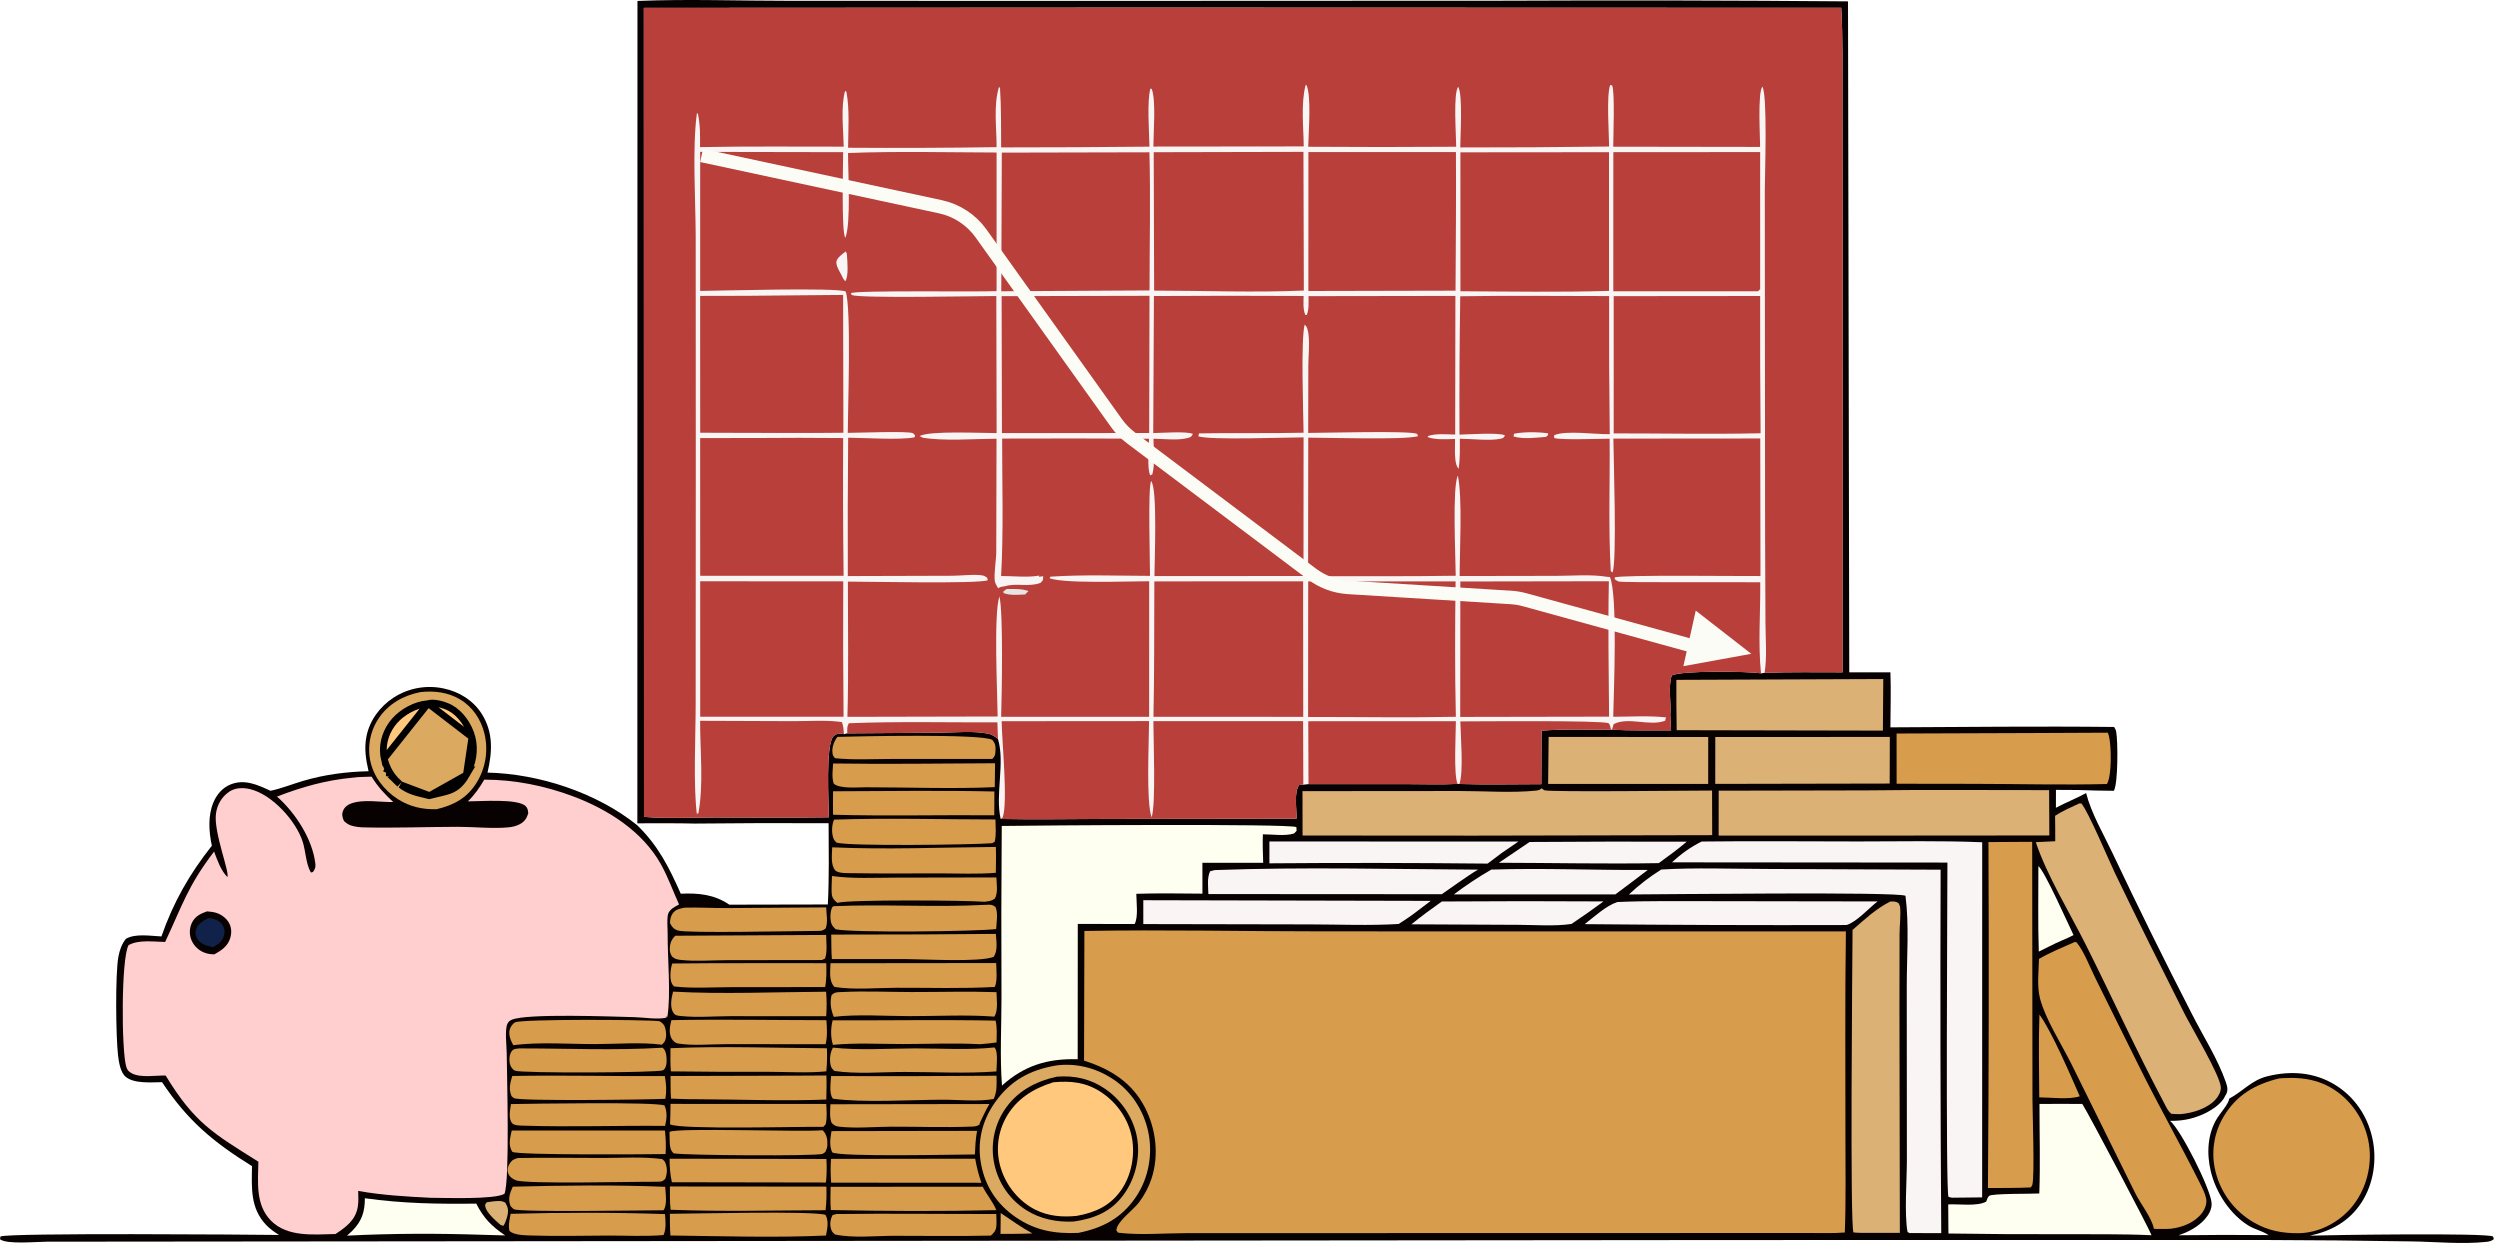 <?xml version="1.0" encoding="utf-8"?>
<svg xmlns="http://www.w3.org/2000/svg" fill="none" height="185" viewBox="0 0 371 185" width="371">
<path d="M94.599 0.141C102.132 -0.167 109.775 0.127 117.321 0.12L165.445 0.129L223.338 0.104C240.307 0.026 257.276 0.06 274.245 0.204L274.43 99.778L280.539 99.776C280.641 102.483 280.543 105.227 280.537 107.937C291.601 107.892 302.676 107.753 313.738 107.883C313.884 108.129 313.983 108.296 314.04 108.58C314.312 109.935 314.329 116.309 313.695 117.355C311.931 117.344 310.167 117.304 308.404 117.236L305.104 117.218L305.098 119.873C306.561 119.089 308.138 118.488 309.582 117.689C310.329 120.673 312.171 123.793 313.492 126.592C317.272 134.571 321.179 142.489 325.213 150.343C326.876 153.654 329.086 157.062 330.301 160.553C330.527 161.202 330.693 161.786 330.345 162.421C330.305 162.492 330.255 162.558 330.212 162.626C329.687 163.905 327.872 164.978 326.637 165.484C325.093 166.117 323.699 166.353 322.036 166.334C323.633 167.654 327.984 176.271 328.197 178.487C328.283 179.42 327.785 180.268 327.184 180.947C326.175 182.082 324.722 182.846 323.298 183.312C327.75 183.251 332.203 183.244 336.658 183.29L336.479 183.177C335.609 182.638 334.543 182.417 333.667 181.874C330.905 180.161 328.844 176.965 328.087 173.847C327.443 171.189 327.576 168.241 329.057 165.89C329.515 165.163 330.713 163.83 330.829 163.027C332.841 161.961 334.122 160.307 336.462 159.722C339.917 158.86 343.436 159.096 346.516 160.983C349.374 162.734 351.293 165.545 352.036 168.8C352.78 172.054 352.262 175.662 350.427 178.478C348.621 181.246 345.952 182.706 342.785 183.37C345.882 183.271 368.829 182.931 369.967 183.493L370.087 183.887C369.705 184.205 369.37 184.249 368.895 184.299C365.367 184.673 361.414 184.275 357.849 184.224C350.464 184.104 343.08 184.033 335.695 184.013L256.935 184.022L6.981 184.267C5.522 184.261 0.984 184.711 0 183.899L0.072 183.492C1.425 182.936 37.058 183.21 41.417 183.268C40.731 182.845 40.051 182.366 39.493 181.778C37.118 179.274 37.35 176.267 37.397 173.055C31.612 169.457 27.844 166.306 24.051 160.598C22.451 160.6 19.926 160.862 18.642 159.789C17.859 159.135 17.635 157.593 17.519 156.623C17.196 153.916 17.089 144.576 17.571 141.976C17.751 141.01 18.057 140.101 18.678 139.327C20.066 138.493 22.377 138.896 23.956 138.968C25.707 133.919 28.13 129.682 31.44 125.506C30.994 123.415 30.83 121.103 31.667 119.086C32.16 117.899 33.016 116.893 34.226 116.407C36.31 115.57 38.258 116.48 40.137 117.354C41.776 117.012 43.398 116.347 45.01 115.875C48.23 114.931 51.352 114.536 54.693 114.447C54.295 112.729 54.033 111.082 54.373 109.327C54.841 106.916 56.364 104.865 58.4 103.529C58.536 103.441 58.674 103.356 58.815 103.275C58.955 103.193 59.097 103.115 59.242 103.041C59.386 102.967 59.532 102.896 59.68 102.829C59.828 102.762 59.977 102.698 60.128 102.638C60.279 102.579 60.431 102.523 60.585 102.47C60.739 102.418 60.894 102.37 61.05 102.325C61.206 102.281 61.363 102.24 61.521 102.203C61.679 102.166 61.838 102.133 61.997 102.104C62.157 102.075 62.318 102.05 62.478 102.029C62.639 102.008 62.801 101.991 62.963 101.978C63.124 101.965 63.286 101.956 63.449 101.951C63.611 101.945 63.773 101.944 63.935 101.947C64.098 101.95 64.26 101.957 64.422 101.968C64.584 101.979 64.745 101.993 64.906 102.012C65.068 102.031 65.228 102.054 65.388 102.081C65.548 102.107 65.708 102.138 65.866 102.173C68.169 102.656 70.254 103.957 71.51 105.97C73.238 108.739 73.056 111.603 72.346 114.652C80.036 114.836 88.545 117.635 94.55 122.453C97.686 125.508 99.273 128.683 101.026 132.626C103.65 132.504 106.014 132.733 108.233 134.253L122.852 134.223C123.058 130.212 122.979 126.184 122.966 122.168C116.36 122.127 109.754 122.144 103.148 122.219C100.298 122.142 97.434 122.19 94.583 122.179L94.599 0.141Z" fill="#080101"/>
<path d="M148.504 180.018C150.076 181.062 151.533 182.136 153.204 183.038C151.633 183.119 150.051 183.097 148.479 183.111L148.504 180.018Z" fill="#DCA961"/>
<path d="M73.193 178.28C73.884 178.243 74.343 178.128 74.976 178.46C75.166 178.803 75.321 179.081 75.378 179.476C75.472 180.125 75.072 181.377 74.708 181.917L74.3 181.792C73.586 181.175 72.169 179.975 72.016 179.034C71.958 178.681 72.044 178.688 72.236 178.417L73.193 178.28Z" fill="#DBB175"/>
<path d="M302.496 128.529C303.439 129.28 306.936 137.17 307.713 138.77C307.132 139.081 306.508 139.33 305.907 139.601C304.775 140.086 303.666 140.681 302.557 141.218C302.415 137.001 302.507 132.75 302.496 128.529Z" fill="#FFFFF1"/>
<path d="M302.653 150.567C304.471 153.034 307.302 159.647 308.637 162.687C307.023 163.218 304.346 162.855 302.627 162.847C302.604 158.758 302.507 154.654 302.653 150.567Z" fill="#D79D4C"/>
<path d="M75.78 180.129C83.342 179.93 91.127 179.912 98.685 180.17C98.762 181.196 98.898 182.325 98.468 183.284C95.777 183.508 92.956 183.351 90.249 183.357C86.472 183.365 82.653 183.483 78.88 183.348C77.993 183.316 76.231 183.326 75.599 182.647C75.412 181.783 75.621 180.983 75.78 180.129Z" fill="#D79D4C"/>
<path d="M75.825 163.846C78.651 163.799 97.585 163.488 98.621 164.064C99.05 165.093 98.942 166.019 98.701 167.084C91.697 167.01 84.644 167.272 77.65 167.049C77.188 167.034 76.305 167.04 76.002 166.683C75.4 165.975 75.716 164.69 75.825 163.846Z" fill="#D79D4C"/>
<path d="M226.988 124.951C234.763 124.894 242.538 124.878 250.312 124.904C248.979 126.04 247.576 127.061 246.159 128.088C238.264 128.227 230.333 128.048 222.434 128.034L226.988 124.951Z" fill="#F8F5F4"/>
<path d="M123.4 167.856L144.996 167.821C144.78 168.988 144.723 170.139 144.671 171.322C142.011 171.322 124.647 171.729 123.5 171.005C123.033 170.007 123.222 168.907 123.4 167.856Z" fill="#D79D4C"/>
<path d="M123.232 163.872L146.827 163.837C146.315 164.703 145.894 165.601 145.468 166.511L145.328 166.909C144.902 167.191 144.514 167.173 144.019 167.192C140.134 167.339 136.195 167.188 132.303 167.201C129.813 167.21 127.033 167.48 124.57 167.203C123.991 167.137 123.833 167.032 123.412 166.64C123.075 165.766 123.202 164.795 123.232 163.872Z" fill="#D79D4C"/>
<path d="M99.41 180.129C102.506 180.123 120.9 179.662 122.502 180.293C123.024 181.188 122.771 182.384 122.574 183.351C115.269 183.695 106.896 183.441 99.495 183.348C99.4 182.283 99.422 181.198 99.41 180.129Z" fill="#D79D4C"/>
<path d="M123.326 171.981L144.716 171.951C144.936 173.188 145.229 174.334 145.635 175.523L123.344 175.508C123.253 174.311 123.233 173.178 123.326 171.981Z" fill="#D79D4C"/>
<path d="M99.505 163.818L122.616 163.829C122.655 164.834 122.779 165.879 122.523 166.86L122.18 167.225C118.86 167.162 100.953 167.672 99.438 166.848C99.477 165.838 99.499 164.828 99.505 163.818Z" fill="#D79D4C"/>
<path d="M124.107 180.162C132.015 180.06 139.937 180.175 147.847 180.157C147.866 180.744 147.906 181.357 147.86 181.943C147.809 182.603 147.523 182.928 147.049 183.361C142.262 183.475 137.452 183.386 132.662 183.393C129.945 183.396 126.54 183.765 123.889 183.191C123.603 182.905 123.453 182.795 123.335 182.41C123.11 181.674 123.208 180.981 123.562 180.311L124.107 180.162Z" fill="#D79D4C"/>
<path d="M124.271 109.353C127.376 109.269 145.738 108.866 147.266 109.801C147.635 110.256 147.759 110.57 147.736 111.165C147.71 111.832 147.743 112.171 147.25 112.621L132.385 112.628C129.586 112.631 126.692 112.799 123.909 112.518C123.7 112.242 123.604 112.178 123.55 111.821C123.419 110.952 123.755 110.036 124.271 109.353Z" fill="#D79D4C"/>
<path d="M76.02 159.677C83.558 159.529 91.118 159.746 98.659 159.686C98.873 160.866 98.938 161.882 98.745 163.066C96.024 163.188 77.381 163.431 76.314 162.975C76.161 162.91 76.05 162.773 75.918 162.671C75.459 161.596 75.702 160.753 76.02 159.677Z" fill="#D79D4C"/>
<path d="M75.938 167.771L98.677 167.776C98.811 168.967 98.852 170.066 98.772 171.262C96.655 171.296 76.837 171.459 76.034 170.93C75.365 169.926 75.719 168.871 75.938 167.771Z" fill="#D79D4C"/>
<path d="M101.601 134.695C103.632 134.637 105.688 134.764 107.723 134.76L122.608 134.656C122.628 135.691 122.905 136.8 122.522 137.785C121.955 138.238 121.686 138.138 120.975 138.153C118.031 138.158 101.896 138.519 100.611 138.089C99.954 137.87 99.725 137.57 99.428 136.978C99.452 136.44 99.509 136.05 99.805 135.586C100.219 134.939 100.899 134.841 101.601 134.695Z" fill="#D79D4C"/>
<path d="M98.323 155.479C98.436 155.583 98.549 155.692 98.628 155.824C98.934 156.335 99.006 157.503 98.854 158.082C98.785 158.349 98.637 158.71 98.381 158.833C97.616 159.203 77.428 159.286 76.442 158.894C76.043 158.736 75.761 158.26 75.663 157.855C75.53 157.305 75.592 156.515 75.913 156.037C76.21 155.596 76.557 155.659 77.04 155.584C84.084 155.577 91.3 155.911 98.323 155.479Z" fill="#D79D4C"/>
<path d="M76.166 155.102C75.795 154.423 75.438 153.591 75.637 152.801C75.735 152.412 76.08 151.896 76.448 151.715C77.46 151.217 95.648 151.295 97.882 151.547C98.342 151.844 98.583 152.042 98.728 152.595C98.877 153.164 98.931 153.965 98.659 154.506C98.566 154.692 98.362 154.884 98.223 155.029C95.079 154.632 91.529 154.938 88.341 154.943C84.379 154.948 80.081 154.603 76.166 155.102Z" fill="#D79D4C"/>
<path d="M99.759 142.986C107.375 142.89 115.001 142.959 122.618 142.934C122.643 144.137 122.685 145.295 122.447 146.48L108.313 146.496C105.609 146.506 102.76 146.7 100.075 146.396C99.912 146.264 99.892 146.265 99.764 146.059C99.312 145.329 99.499 143.751 99.759 142.986Z" fill="#D79D4C"/>
<path d="M118.675 159.627L122.635 159.603C122.693 160.789 122.644 161.984 122.622 163.172C116.325 163.423 109.912 163.148 103.603 163.126C102.261 163.144 100.918 163.08 99.577 163.035C99.499 161.925 99.523 160.794 99.51 159.68L118.675 159.627Z" fill="#D79D4C"/>
<path d="M99.353 167.974C100.472 167.321 118.68 168.019 122.085 167.731C122.699 168.357 122.82 169.083 122.778 169.962C122.76 170.336 122.634 170.613 122.482 170.948C122.335 171.045 122.208 171.182 122.041 171.24C121.068 171.579 101.882 171.479 99.976 171.154C99.493 170.723 99.423 170.194 99.39 169.573C99.367 169.04 99.355 168.507 99.353 167.974Z" fill="#D79D4C"/>
<path d="M76.848 171.853C81.045 171.765 85.259 171.843 89.457 171.842C92.346 171.841 95.403 171.629 98.266 172.006C98.484 172.168 98.629 172.304 98.734 172.562C99.068 173.384 99.016 174.141 98.713 174.956C98.242 175.394 98.152 175.334 97.533 175.372C94.366 175.335 78.116 175.757 76.571 175.156C76.054 174.955 75.592 174.632 75.402 174.089C75.247 173.647 75.364 173.094 75.615 172.704C75.983 172.133 76.237 172.038 76.848 171.853Z" fill="#D79D4C"/>
<path d="M99.499 155.553C107.18 155.217 115.017 155.522 122.713 155.563C122.762 156.726 122.742 157.827 122.627 158.985C119.871 159.263 116.921 159.063 114.148 159.059C109.285 159.078 104.422 159.055 99.559 158.989C99.463 157.851 99.498 156.695 99.499 155.553Z" fill="#D79D4C"/>
<path d="M76.089 176.104C83.571 175.912 91.231 175.821 98.708 176.121C98.773 177.047 99.053 178.859 98.455 179.6C95.915 179.601 77.208 179.924 76.272 179.454C76.118 179.376 75.9 179.108 75.765 178.982C75.342 177.911 75.654 177.11 76.089 176.104Z" fill="#D79D4C"/>
<path d="M99.369 171.952L122.639 171.993C122.709 173.185 122.699 174.296 122.568 175.484L99.707 175.444C99.446 174.257 99.369 173.166 99.369 171.952Z" fill="#D79D4C"/>
<path d="M99.416 176.074L122.633 176.094C122.676 177.287 122.656 178.41 122.512 179.595C114.874 179.611 107.151 179.823 99.52 179.527C99.385 178.388 99.423 177.22 99.416 176.074Z" fill="#D79D4C"/>
<path d="M99.885 147.16C107.378 147.566 115.078 147.208 122.594 147.171C122.691 148.406 122.7 149.57 122.606 150.805L108.36 150.798C106.005 150.806 103.421 151.027 101.099 150.782C100.58 150.727 100.232 150.743 99.917 150.271C99.37 149.451 99.646 148.038 99.885 147.16Z" fill="#D79D4C"/>
<path d="M99.636 151.389C107.293 151.246 114.98 151.39 122.64 151.397C122.723 152.6 122.808 153.774 122.523 154.956L107.728 154.953C105.424 154.954 102.801 155.224 100.546 154.843C100.234 154.79 99.865 154.455 99.698 154.18C99.208 153.366 99.406 152.249 99.636 151.389Z" fill="#D79D4C"/>
<path d="M123.265 176.123L145.837 176.106C146.432 177.314 147.349 178.33 147.854 179.585C139.711 179.768 131.442 179.734 123.3 179.568C123.2 178.423 123.247 177.271 123.265 176.123Z" fill="#D79D4C"/>
<path d="M213.968 133.78C221.967 133.723 229.966 133.719 237.966 133.769C236.408 134.922 234.823 136.037 233.212 137.114C230.694 137.485 227.871 137.252 225.326 137.245L209.451 137.17C210.917 135.976 212.427 134.872 213.968 133.78Z" fill="#F8F5F4"/>
<path d="M123.641 113.301C131.644 113.423 139.664 113.296 147.667 113.265L147.624 116.811C141.305 117.091 134.832 116.833 128.494 116.83C127.305 116.83 124.534 117.095 123.713 116.272C123.421 115.305 123.575 114.296 123.641 113.301Z" fill="#D79D4C"/>
<path d="M100.211 138.865L122.601 138.744C122.613 139.839 122.801 141.222 122.436 142.253L121.968 142.468L107.871 142.487C105.635 142.493 103.207 142.701 100.995 142.449C100.436 142.386 100.122 142.309 99.708 141.923C99.501 141.541 99.395 141.28 99.398 140.837C99.404 140.028 99.629 139.42 100.211 138.865Z" fill="#D79D4C"/>
<path d="M123.629 117.426C131.6 117.411 139.598 117.275 147.567 117.458L147.551 120.987C139.58 120.92 131.592 121.125 123.625 120.907C123.59 119.75 123.623 118.584 123.629 117.426Z" fill="#D79D4C"/>
<path d="M123.567 151.419C131.617 151.447 139.697 151.304 147.743 151.461C148.001 152.501 147.901 153.633 147.886 154.698C147.075 154.798 146.265 154.909 145.45 154.962C141.672 154.757 137.784 154.933 133.993 154.936C130.58 154.939 127.008 154.727 123.615 155.058C123.239 153.985 123.274 152.51 123.567 151.419Z" fill="#D79D4C"/>
<path d="M147.559 155.442C147.593 155.477 147.632 155.506 147.661 155.545C148.128 156.17 147.887 158.186 147.867 159C143.402 159.336 138.747 159.078 134.261 159.077C130.905 159.076 127.119 159.426 123.816 158.926C123.548 158.651 123.393 158.541 123.292 158.17C123.058 157.312 123.177 156.238 123.605 155.468C127.563 155.897 131.807 155.589 135.801 155.582C139.645 155.576 143.75 155.852 147.559 155.442Z" fill="#D79D4C"/>
<path d="M123.334 159.692C131.517 159.717 139.7 159.699 147.883 159.637C147.906 160.863 147.988 161.952 147.46 163.091C145.125 163.516 142.196 163.186 139.784 163.196C135.107 163.216 128.035 163.664 123.616 163.047C122.992 162.351 123.296 160.594 123.334 159.692Z" fill="#D79D4C"/>
<path d="M123.468 130.002C126.571 130.434 129.84 130.242 132.972 130.24L147.861 130.212C147.895 131.22 148.142 132.492 147.612 133.378C147.113 133.722 146.676 133.754 146.082 133.823C143.404 133.607 126.1 133.467 124.248 133.983C123.689 133.478 123.441 133.211 123.415 132.406C123.389 131.613 123.445 130.797 123.468 130.002Z" fill="#D79D4C"/>
<path d="M123.784 121.633C131.73 121.363 139.771 121.606 147.727 121.607C147.747 122.687 147.86 123.879 147.613 124.931L147.22 125.133C144.551 125.352 125.802 125.621 124.118 125.033C123.915 124.816 123.755 124.634 123.658 124.348C123.393 123.56 123.423 122.383 123.784 121.633Z" fill="#D79D4C"/>
<path d="M123.73 150.898C123.308 149.856 123.125 148.795 123.401 147.692C123.85 147.194 124.289 147.249 124.939 147.218C128.373 147.048 131.875 147.216 135.318 147.22C139.492 147.225 143.706 147.097 147.875 147.237C147.905 148.297 148.16 149.946 147.554 150.868C143.419 150.554 139.088 150.8 134.933 150.793C131.29 150.787 127.336 150.483 123.73 150.898Z" fill="#D79D4C"/>
<path d="M221.302 129.046C229.034 128.798 236.794 129.153 244.528 129.101C242.932 130.325 241.327 131.536 239.712 132.733L215.754 132.725C217.545 131.379 219.364 130.171 221.302 129.046Z" fill="#F8F5F4"/>
<path d="M123.247 142.943L147.833 142.916C147.849 143.995 148.048 145.462 147.636 146.46C142.817 146.734 137.906 146.567 133.077 146.583C130.12 146.592 126.739 146.924 123.832 146.46C122.96 145.532 123.223 144.141 123.247 142.943Z" fill="#D79D4C"/>
<path d="M54.146 177.818C59.725 178.604 65.057 178.69 70.676 178.618C71.787 180.789 72.942 181.963 74.962 183.333L71.705 183.247C65.014 183.021 58.183 183.032 51.496 183.37C51.764 183.143 52.023 182.906 52.273 182.658C53.705 181.209 54.145 179.816 54.146 177.818Z" fill="#FFFFF1"/>
<path d="M136.767 138.667L147.781 138.59C147.858 139.693 148.101 141.031 147.469 141.997C145.349 142.823 137.086 142.337 134.306 142.323L123.45 142.322C123.356 141.12 123.374 139.9 123.357 138.694L136.767 138.667Z" fill="#D79D4C"/>
<path d="M146.163 134.28C146.871 134.271 147.158 134.153 147.731 134.595C148.131 135.505 147.887 136.873 147.827 137.869C145.045 138.233 126.348 138.447 124.008 137.902C123.476 137.393 123.275 137.041 123.243 136.278C123.217 135.685 123.264 135.205 123.482 134.657L123.677 134.481C131.159 134.155 138.684 134.672 146.163 134.28Z" fill="#D79D4C"/>
<path d="M123.499 125.743C131.535 126.103 139.733 125.75 147.783 125.687C147.837 126.961 147.792 128.246 147.78 129.522C145.067 129.752 142.252 129.607 139.527 129.608C135.186 129.608 130.838 129.657 126.497 129.58C125.865 129.569 124.388 129.646 123.948 129.154C123.235 128.356 123.48 126.743 123.499 125.743Z" fill="#D79D4C"/>
<path d="M188.379 124.875L225.335 124.884L222.891 126.556L220.759 128.159C209.966 128.044 199.172 128.029 188.379 128.117L188.379 124.875Z" fill="#F8F5F4"/>
<path d="M180.259 129.121C193.238 128.645 206.342 128.983 219.334 129.053C218.348 129.629 217.409 130.311 216.462 130.95L213.963 132.7L179.323 132.678C179.301 131.605 179.102 130.269 179.585 129.296L180.259 129.121Z" fill="#F8F5F4"/>
<path d="M239.997 133.861C244.492 133.66 249.027 133.744 253.526 133.732L278.629 133.771C277.363 134.748 275.489 136.852 274.021 137.274C261.07 137.312 248.119 137.269 235.168 137.143C236.596 136.03 238.304 134.447 239.997 133.861Z" fill="#F8F5F4"/>
<path d="M169.666 133.592L212.317 133.69L209.932 135.5C209.177 136.086 208.356 136.593 207.559 137.12C203.202 137.383 198.732 137.187 194.365 137.181L169.666 137.132V133.592Z" fill="#F8F5F4"/>
<path d="M229.817 109.364L253.5 109.368L253.495 116.339L229.742 116.335L229.817 109.364Z" fill="#DBB175"/>
<path d="M254.549 109.373L280.449 109.362L280.429 116.28L254.543 116.33L254.549 109.373Z" fill="#DBB175"/>
<path d="M248.773 100.892L279.478 100.768L279.422 108.423L248.819 108.359C248.777 105.87 248.762 103.381 248.773 100.892Z" fill="#DBB175"/>
<path d="M302.16 108.781L312.794 108.732C312.877 108.941 312.914 109.02 312.967 109.226C313.332 110.724 313.412 115.101 312.672 116.348C306.149 116.508 299.57 116.334 293.046 116.323L281.459 116.307L281.453 108.856L302.16 108.781Z" fill="#D79D4C"/>
<path d="M62.391 102.707C64.419 102.488 66.436 102.711 68.22 103.76C70.112 104.872 71.356 106.715 71.883 108.828C71.92 108.981 71.954 109.134 71.983 109.288C72.013 109.442 72.039 109.596 72.061 109.751C72.084 109.907 72.102 110.063 72.117 110.219C72.131 110.375 72.142 110.531 72.149 110.688C72.156 110.844 72.159 111.001 72.158 111.158C72.157 111.315 72.153 111.472 72.144 111.628C72.136 111.785 72.124 111.941 72.108 112.097C72.091 112.253 72.072 112.409 72.048 112.564C72.024 112.719 71.997 112.873 71.965 113.027C71.934 113.18 71.899 113.333 71.86 113.485C71.822 113.637 71.779 113.788 71.733 113.938C71.687 114.088 71.637 114.236 71.584 114.384C71.53 114.531 71.473 114.678 71.412 114.822C71.352 114.967 71.288 115.11 71.22 115.251C71.153 115.393 71.082 115.533 71.007 115.671C70.933 115.809 70.855 115.945 70.774 116.079C69.352 118.409 67.386 119.468 64.792 120.087C62.691 120.135 60.823 119.732 59.032 118.586C57.02 117.3 55.431 115.254 54.945 112.889C54.918 112.755 54.894 112.619 54.873 112.484C54.853 112.348 54.836 112.211 54.822 112.075C54.809 111.938 54.799 111.801 54.792 111.664C54.785 111.527 54.781 111.39 54.781 111.252C54.781 111.115 54.784 110.978 54.791 110.841C54.798 110.704 54.808 110.567 54.821 110.43C54.835 110.293 54.852 110.157 54.872 110.021C54.892 109.885 54.916 109.75 54.943 109.616C54.97 109.481 55 109.347 55.033 109.214C55.067 109.081 55.104 108.948 55.144 108.817C55.184 108.686 55.227 108.556 55.273 108.426C55.32 108.297 55.37 108.169 55.423 108.042C55.476 107.916 55.532 107.79 55.59 107.666C55.65 107.542 55.712 107.42 55.777 107.299C55.842 107.178 55.91 107.059 55.981 106.942C56.052 106.824 56.126 106.708 56.203 106.594C57.661 104.429 59.876 103.204 62.391 102.707Z" fill="#DCA961"/>
<path d="M63.496 104.433L63.436 104.437C61.687 104.569 59.755 105.623 58.575 106.954C57.381 108.303 56.732 110.125 56.918 111.903C56.931 112.013 56.947 112.123 56.965 112.233C56.983 112.343 57.004 112.453 57.028 112.562L63.496 104.433ZM63.496 104.433L63.554 104.414M63.496 104.433L63.554 104.414M63.554 104.414C63.925 104.292 64.496 104.313 65.138 104.453C65.765 104.591 66.38 104.824 66.8 105.048C68.345 105.874 69.576 107.66 70.034 109.392L70.034 109.392M63.554 104.414L70.034 109.392M70.034 109.392C70.527 111.253 70.184 113.328 69.205 115.002L70.034 109.392ZM63.749 118.068L63.749 118.068C64.182 117.955 64.595 117.861 64.974 117.774C65.181 117.727 65.378 117.682 65.561 117.638C66.095 117.509 66.549 117.381 66.962 117.199C67.759 116.849 68.458 116.28 69.205 115.003L63.749 118.068ZM63.749 118.068L63.746 118.069M63.749 118.068L63.746 118.069M63.746 118.069L63.697 118.082C63.511 118.037 63.33 117.994 63.154 117.952C61.734 117.617 60.612 117.351 59.472 116.459L59.472 116.459L63.746 118.069ZM58.728 115.783L58.729 115.783C58.806 115.864 58.885 115.944 58.965 116.021L58.62 116.382L58.965 116.02C59.046 116.098 59.129 116.173 59.213 116.246L58.728 115.783ZM58.728 115.783C58.651 115.701 58.577 115.619 58.504 115.534C58.431 115.449 58.361 115.363 58.293 115.274L58.292 115.274M58.728 115.783L58.292 115.274M58.292 115.274C58.224 115.186 58.157 115.096 58.094 115.004L58.094 115.004M58.292 115.274L58.094 115.004M58.094 115.004C58.029 114.913 57.968 114.819 57.908 114.725L57.908 114.725M58.094 115.004L57.908 114.725M57.908 114.725C57.849 114.63 57.792 114.534 57.737 114.437L57.301 114.681M57.908 114.725L57.301 114.681M57.301 114.681L57.737 114.437C57.683 114.339 57.631 114.241 57.581 114.14L57.581 114.14M57.301 114.681L57.581 114.14M57.581 114.14C57.531 114.04 57.484 113.939 57.439 113.836C57.394 113.734 57.352 113.631 57.313 113.526L57.312 113.526M57.581 114.14L57.312 113.526M57.312 113.526C57.273 113.421 57.236 113.316 57.202 113.209C57.167 113.103 57.136 112.996 57.107 112.889L57.107 112.888M57.312 113.526L57.107 112.888M57.107 112.888C57.078 112.78 57.051 112.671 57.028 112.562L57.107 112.888Z" fill="#FFC87C" stroke="black"/>
<path d="M302.658 163.826C304.776 163.795 306.897 163.826 309.011 163.826C309.904 165.174 319.208 182.857 319.288 183.308C314.916 183.106 310.508 183.176 306.13 183.155C300.469 183.175 294.808 183.14 289.147 183.052L289.115 178.734C290.674 178.648 293.41 179.066 294.753 178.321C294.867 178.015 294.945 177.73 295.167 177.484C295.53 177.082 301.596 177.194 302.633 177.111C302.794 172.701 302.659 168.241 302.658 163.826Z" fill="#FFFFF1"/>
<path d="M276.917 117.294C285.971 117.174 295.035 117.267 304.09 117.255L304.121 123.982L282.016 124L255.047 124.002L255.053 117.34L276.917 117.294Z" fill="#DBB175"/>
<path d="M295.087 124.964L301.577 124.927L301.617 163.161C301.623 165.178 301.958 174.399 301.601 175.82C301.563 175.968 301.442 176.082 301.362 176.212C299.248 176.312 297.126 176.291 295.01 176.303C295.142 159.19 295.168 142.077 295.087 124.964Z" fill="#D79D4C"/>
<path d="M280.516 133.791C281.002 133.776 281.319 133.742 281.745 134.022C281.854 134.231 281.959 134.419 281.981 134.659C282.091 135.893 281.899 137.33 281.895 138.592L281.878 149.268L281.939 182.958L276.052 182.953C275.721 182.954 275.389 182.917 275.058 182.893C274.519 182.103 274.89 142.774 274.919 138.004C276.682 136.46 278.405 134.847 280.516 133.791Z" fill="#DBB175"/>
<path d="M307.919 139.78L308.172 139.85C309.323 141.281 310.157 143.564 310.993 145.242L317.469 158.305C320.363 164.134 323.563 169.789 326.478 175.601C326.816 176.277 327.205 177.044 327.377 177.784C327.556 178.551 327.248 179.373 326.793 179.986C325.714 181.439 323.899 182.123 322.169 182.341C321.336 182.407 320.476 182.365 319.64 182.366C319.338 180.717 317.645 178.643 316.881 177.085L307.352 157.805C305.918 154.946 303.545 151.239 302.75 148.222C302.266 146.386 302.538 144.192 302.586 142.303C304.285 141.318 306.127 140.575 307.919 139.78Z" fill="#D79D4C"/>
<path d="M252.525 124.883C260.271 124.79 268.028 124.872 275.774 124.872C281.891 124.871 288.047 124.735 294.157 124.993L294.151 177.691L289.744 177.74C289.541 177.738 289.345 177.659 289.151 177.604C288.717 176.629 289 132.668 288.996 128.006L248.125 127.971C249.49 126.699 250.854 125.72 252.525 124.883Z" fill="#F8F5F4"/>
<path d="M228.806 116.972L228.822 117.015C228.946 117.102 229.053 117.223 229.194 117.277C229.955 117.569 251.306 117.313 254.071 117.317L254.088 123.938L218.85 124.009L193.301 123.992L193.291 117.405L216.674 117.386C220.337 117.383 224.317 117.698 227.95 117.325C228.356 117.283 228.497 117.218 228.806 116.972Z" fill="#DBB175"/>
<path d="M308.546 119.234L308.871 119.23C309.917 120.432 312.961 127.7 313.85 129.55C317.203 136.51 320.661 143.446 324.137 150.345C325.202 152.463 329.451 159.539 329.571 161.347C329.61 161.95 329.262 162.607 328.887 163.054C327.669 164.496 325.385 165.194 323.569 165.337C323.121 165.354 322.683 165.318 322.238 165.29C321.69 164.887 321.405 164.157 321.093 163.571C317.047 155.945 313.462 148.045 309.598 140.324C307.201 135.535 303.761 129.938 302.113 124.978L304.997 124.837C305.014 123.581 304.981 122.32 304.974 121.064C306.093 120.332 307.338 119.8 308.546 119.234Z" fill="#DBB175"/>
<path d="M246.531 129.036C251.662 128.738 256.91 128.942 262.055 128.953L287.989 129.062C287.925 147.041 287.956 165.018 288.082 182.995L283.359 182.99L283.079 182.819C282.586 180.218 282.982 175.061 282.981 172.21L282.963 146.397C282.959 142.033 283.338 137.252 282.773 132.937C281.616 132.3 246.125 132.734 241.73 132.739C242.467 132.044 243.236 131.387 244.038 130.768C244.84 130.15 245.671 129.572 246.531 129.036Z" fill="#F8F5F4"/>
<path d="M338.219 160.038C338.376 160.023 338.534 160.011 338.693 160.002C342.165 159.784 345.123 160.397 347.785 162.783C347.929 162.914 348.069 163.048 348.206 163.186C348.346 163.323 348.481 163.464 348.611 163.609C348.742 163.753 348.869 163.901 348.993 164.051C349.115 164.202 349.234 164.355 349.352 164.512C349.467 164.668 349.578 164.828 349.687 164.99C349.795 165.152 349.899 165.316 349.999 165.483C350.098 165.65 350.195 165.82 350.288 165.991C350.378 166.163 350.466 166.337 350.55 166.513C350.632 166.689 350.71 166.867 350.786 167.048C350.861 167.227 350.93 167.409 350.995 167.593C351.061 167.776 351.122 167.961 351.177 168.147C351.235 168.334 351.287 168.522 351.333 168.711C351.382 168.9 351.425 169.09 351.463 169.28C351.5 169.471 351.533 169.663 351.562 169.856C351.591 170.049 351.614 170.242 351.632 170.436C351.652 170.63 351.666 170.824 351.675 171.018C351.811 174.107 350.722 177.307 348.601 179.573C346.696 181.606 343.984 182.941 341.193 183.006C338.753 183.038 336.599 182.652 334.461 181.409C334.286 181.309 334.115 181.205 333.947 181.096C333.778 180.988 333.612 180.875 333.449 180.758C333.287 180.641 333.128 180.52 332.971 180.395C332.814 180.27 332.66 180.142 332.509 180.009C332.359 179.876 332.212 179.74 332.068 179.6C331.924 179.46 331.783 179.316 331.646 179.169C331.509 179.022 331.376 178.872 331.248 178.718C331.12 178.565 330.995 178.408 330.873 178.248C330.751 178.088 330.634 177.925 330.521 177.759C330.408 177.593 330.3 177.425 330.196 177.254C330.092 177.082 329.991 176.908 329.894 176.732C329.798 176.556 329.708 176.377 329.621 176.196C329.533 176.015 329.45 175.832 329.372 175.647C329.295 175.462 329.222 175.276 329.153 175.087C329.085 174.898 329.022 174.708 328.964 174.516C328.904 174.324 328.85 174.131 328.802 173.937C328.757 173.763 328.716 173.588 328.679 173.411C328.643 173.235 328.612 173.059 328.586 172.881C328.557 172.703 328.534 172.525 328.516 172.346C328.498 172.168 328.484 171.989 328.473 171.809C328.464 171.629 328.46 171.45 328.46 171.27C328.457 171.09 328.461 170.911 328.47 170.731C328.478 170.552 328.492 170.373 328.509 170.194C328.527 170.015 328.549 169.837 328.576 169.659C328.6 169.481 328.63 169.304 328.665 169.128C328.701 168.951 328.741 168.776 328.785 168.602C328.829 168.428 328.878 168.254 328.931 168.083C328.982 167.911 329.038 167.74 329.1 167.571C329.162 167.402 329.228 167.235 329.296 167.069C329.365 166.903 329.438 166.739 329.515 166.577C329.593 166.415 329.675 166.255 329.761 166.097C329.847 165.939 329.937 165.783 330.03 165.63C331.938 162.456 334.707 160.896 338.219 160.038Z" fill="#D79D4C"/>
<path d="M156.72 158.118C159.619 157.723 162.515 158.451 164.974 160.012C167.813 161.813 169.732 164.751 170.413 168.031C171.088 171.291 170.456 174.829 168.592 177.597C166.46 180.764 163.657 182.231 160.004 182.964C156.557 183.11 153.648 182.627 150.747 180.639C147.964 178.733 146.21 176.079 145.593 172.759C144.985 169.491 145.722 166.375 147.616 163.656C149.904 160.373 152.831 158.78 156.72 158.118Z" fill="#DCA961"/>
<path d="M156.807 159.783C159.45 159.564 161.859 160.1 164.059 161.624C166.48 163.303 168.263 166.007 168.754 168.921C169.244 171.819 168.462 174.959 166.722 177.322C164.856 179.857 162.379 180.829 159.355 181.276C156.865 181.397 154.393 180.921 152.27 179.57C152.122 179.475 151.976 179.376 151.833 179.274C151.689 179.172 151.549 179.067 151.411 178.958C151.272 178.849 151.137 178.737 151.004 178.621C150.872 178.505 150.742 178.387 150.615 178.265C150.488 178.143 150.364 178.017 150.244 177.889C150.123 177.761 150.006 177.63 149.892 177.496C149.777 177.362 149.667 177.226 149.559 177.086C149.452 176.947 149.348 176.805 149.248 176.66C149.147 176.516 149.05 176.369 148.957 176.22C148.864 176.07 148.775 175.919 148.689 175.765C148.603 175.611 148.521 175.456 148.443 175.298C148.365 175.14 148.291 174.981 148.221 174.819C148.151 174.658 148.084 174.495 148.022 174.33C147.96 174.165 147.902 173.999 147.848 173.832C147.794 173.664 147.744 173.495 147.699 173.326C147.653 173.155 147.612 172.984 147.574 172.812C147.537 172.643 147.503 172.473 147.474 172.301C147.445 172.13 147.42 171.958 147.399 171.786C147.379 171.614 147.363 171.441 147.35 171.268C147.338 171.094 147.33 170.921 147.326 170.747C147.323 170.574 147.324 170.4 147.328 170.227C147.333 170.053 147.342 169.88 147.356 169.707C147.369 169.534 147.387 169.361 147.409 169.189C147.431 169.017 147.457 168.845 147.487 168.674C147.518 168.503 147.552 168.333 147.591 168.164C147.63 167.995 147.673 167.826 147.72 167.659C147.767 167.492 147.818 167.326 147.873 167.162C147.928 166.997 147.988 166.834 148.051 166.672C148.114 166.51 148.181 166.35 148.253 166.192C148.324 166.034 148.398 165.877 148.477 165.723C148.556 165.568 148.639 165.415 148.725 165.264C148.812 165.114 148.901 164.966 148.995 164.819C150.824 161.992 153.594 160.498 156.807 159.783Z" fill="#080101"/>
<path d="M156.315 160.606C158.936 160.38 161.148 160.592 163.4 162.073C165.716 163.598 167.434 166.028 167.963 168.761C168.47 171.374 167.925 174.365 166.409 176.567C164.779 178.936 162.559 179.931 159.811 180.433C157.686 180.655 155.589 180.491 153.656 179.525C151.242 178.318 149.357 176.012 148.551 173.446C148.502 173.294 148.458 173.142 148.417 172.988C148.376 172.835 148.338 172.68 148.305 172.525C148.271 172.369 148.242 172.213 148.216 172.056C148.191 171.899 148.169 171.742 148.151 171.584C148.133 171.426 148.119 171.268 148.109 171.109C148.099 170.951 148.093 170.792 148.091 170.633C148.089 170.474 148.09 170.315 148.096 170.156C148.102 169.998 148.111 169.839 148.125 169.68C148.138 169.522 148.156 169.364 148.177 169.207C148.199 169.049 148.224 168.892 148.253 168.736C148.282 168.58 148.315 168.424 148.352 168.27C148.389 168.115 148.43 167.961 148.474 167.809C148.519 167.656 148.567 167.505 148.619 167.355C148.671 167.205 148.727 167.056 148.786 166.908C148.845 166.761 148.908 166.615 148.975 166.471C149.041 166.326 149.111 166.184 149.185 166.043C150.712 163.151 153.274 161.559 156.315 160.606Z" fill="#FFC87C"/>
<path d="M148.66 122.574C153.456 122.493 191.465 122.209 192.385 122.745L192.414 123.293L192.037 123.687C190.734 124.111 188.79 123.809 187.411 123.811C187.357 125.221 187.412 126.628 187.457 128.038L178.436 128.036L178.44 132.618C175.17 132.593 171.895 132.533 168.627 132.64C168.64 133.855 168.944 136.121 168.38 137.12L159.943 137.114L159.929 157.192C155.508 157.058 151.997 158.111 148.695 161.098C148.367 156.835 148.621 152.406 148.62 148.125C148.578 139.607 148.592 131.09 148.66 122.574Z" fill="#FFFFF1"/>
<path d="M52.367 115.404C53.259 115.275 54.24 115.298 55.144 115.254C56.044 116.727 57.093 117.853 58.359 119.021C56.438 119.064 53.863 118.562 52.064 119.253C51.535 119.456 51.126 119.78 50.913 120.316C50.682 120.895 50.806 121.284 51.041 121.832C51.375 122.147 51.693 122.379 52.138 122.517C52.727 122.701 53.366 122.769 53.982 122.783C58.605 122.897 63.301 122.706 67.933 122.701C70.356 122.699 73.077 123.003 75.465 122.778C76.027 122.725 76.621 122.584 77.122 122.318C77.841 121.938 78.167 121.443 78.396 120.684C78.33 120.253 78.348 119.988 78.028 119.652C76.894 118.458 71.207 118.936 69.433 118.923C70.423 117.975 71.175 116.876 71.864 115.7C76.339 115.692 80.868 116.608 85.058 118.181C90.188 120.107 95.324 123.339 98.072 128.241C99.122 130.115 99.879 132.258 100.771 134.22C100.459 134.389 100.137 134.559 99.846 134.763C99.522 134.99 99.189 135.347 99.115 135.748C98.954 136.629 99.083 137.672 99.077 138.575C99.054 142.208 99.579 147.471 99.043 150.884L98.74 150.87L98.983 150.997C97.644 151.348 95.576 150.981 94.15 150.945C90.972 150.865 78.075 150.361 75.93 151.338C75.645 151.468 75.445 151.63 75.303 151.926C74.885 152.795 75.186 155.264 75.195 156.253C75.225 159.489 75.671 175.098 74.867 177.153C73.465 178.044 65.84 177.751 63.906 177.751C60.28 177.572 56.733 177.37 53.156 176.733C53.176 177.49 53.219 178.302 53.101 179.052C52.784 181.062 51.358 182.087 49.787 183.13C46.615 183.189 42.686 183.636 40.23 181.165C37.883 178.803 38.296 175.432 38.343 172.395C31.663 168.198 28.867 166.658 24.58 159.605C23.125 159.579 20.901 159.982 19.567 159.286C19.058 159.02 18.877 158.782 18.722 158.246C18.017 155.794 17.968 142.224 19.081 140.259C20.544 139.416 22.857 139.759 24.508 139.787C27.104 134.26 27.838 131.533 31.771 126.369C32.281 127.714 32.731 129.095 33.741 130.157C34.125 129.48 31.67 123.463 32.05 120.728C32.237 119.386 32.904 118.247 34.031 117.48C34.928 116.869 36.13 116.866 37.149 117.117C40.394 117.915 43.902 121.786 44.913 124.892C45.38 126.33 45.38 128.196 46.139 129.484L46.444 129.402C46.782 128.926 46.862 128.695 46.79 128.102C46.35 124.474 43.794 120.575 41.106 118.21C44.863 116.77 48.349 115.775 52.367 115.404Z" fill="#FFCFD0"/>
<path d="M30.72 135.248C31.152 135.282 31.608 135.33 32.026 135.445C32.795 135.659 33.584 136.246 33.977 136.944C34.38 137.661 34.396 138.482 34.152 139.256C33.774 140.453 32.842 141.053 31.811 141.625C31.305 141.62 30.87 141.566 30.39 141.393C30.28 141.353 30.172 141.308 30.068 141.257C29.962 141.206 29.86 141.15 29.761 141.089C29.662 141.028 29.566 140.962 29.473 140.89C29.381 140.819 29.292 140.744 29.208 140.663C29.123 140.583 29.042 140.499 28.966 140.41C28.89 140.322 28.819 140.23 28.752 140.134C28.686 140.038 28.624 139.939 28.568 139.837C28.511 139.735 28.46 139.63 28.414 139.523C28.371 139.419 28.333 139.314 28.301 139.206C28.269 139.099 28.243 138.99 28.222 138.88C28.202 138.769 28.188 138.658 28.179 138.546C28.171 138.434 28.168 138.322 28.171 138.21C28.175 138.098 28.184 137.986 28.2 137.875C28.215 137.764 28.236 137.654 28.263 137.545C28.29 137.436 28.323 137.329 28.361 137.224C28.4 137.118 28.444 137.015 28.493 136.914C28.969 135.965 29.761 135.582 30.72 135.248Z" fill="#080101"/>
<path d="M30.956 136.235C31.239 136.275 31.242 136.267 31.488 136.327C32.184 136.494 32.712 136.727 33.082 137.371C33.353 137.842 33.385 138.328 33.236 138.846C32.978 139.737 32.395 140.095 31.634 140.552C31.49 140.529 31.348 140.501 31.206 140.468C30.395 140.28 29.632 139.985 29.218 139.209C29.192 139.16 29.168 139.109 29.147 139.057C29.126 139.006 29.107 138.953 29.091 138.899C29.076 138.846 29.062 138.791 29.052 138.736C29.041 138.681 29.034 138.626 29.029 138.571C29.023 138.515 29.021 138.459 29.021 138.403C29.022 138.347 29.026 138.292 29.032 138.236C29.038 138.18 29.046 138.125 29.058 138.07C29.069 138.016 29.083 137.962 29.1 137.908C29.394 137.002 30.17 136.636 30.956 136.235Z" fill="#10214A"/>
<path d="M160.925 138.157C172.71 137.943 184.557 138.215 196.35 138.214L273.931 138.224C273.78 148.413 273.874 158.617 273.862 168.809C273.857 173.5 273.95 178.215 273.77 182.902C272.015 183.05 270.205 182.971 268.441 182.978L197.193 182.994L176.012 182.999C172.722 183.002 169.167 183.332 165.914 182.927L165.668 182.584C165.762 181.233 168.152 179.601 169.01 178.455C169.425 177.911 169.791 177.337 170.109 176.731C170.427 176.126 170.691 175.498 170.903 174.848C172.021 171.38 171.547 167.483 169.868 164.276C167.934 160.579 164.744 158.627 160.873 157.399L160.925 138.157Z" fill="#D79D4C"/>
<path d="M95.545 1.17L169.814 1.127L273.239 1.161C273.501 5.745 273.411 10.378 273.42 14.969L273.447 36.429L273.433 99.772C269.581 99.769 265.721 99.713 261.87 99.843L261.333 99.932C259.635 99.616 249.306 99.478 248.078 100.253C247.524 102.081 248.037 104.244 247.871 106.144L247.988 108.389C245.069 108.381 242.131 108.442 239.216 108.297L239.074 108.282C235.67 108.343 232.151 108.135 228.769 108.443L228.736 116.371C224.693 116.366 220.614 116.475 216.575 116.344L216.308 116.334C213.805 116.466 211.241 116.36 208.733 116.364L194.181 116.363L193.412 116.453L192.798 116.498C191.987 117.59 192.451 120.119 192.412 121.486L164.109 121.529C158.909 121.533 153.696 121.647 148.498 121.533C147.661 117.854 149.175 113.22 148.093 109.643C147.684 109.34 147.259 109.019 146.754 108.906C144.54 108.413 141.707 108.72 139.436 108.733L125.732 108.831L125.243 108.95C125.025 108.916 124.871 108.885 124.644 108.88C124.256 108.871 123.96 108.991 123.691 109.268C122.482 110.508 122.995 119.201 123.003 121.288C117.345 121.374 111.675 121.315 106.015 121.315C102.574 121.315 98.992 121.507 95.569 121.222L95.545 1.17Z" fill="#F8F5F4"/>
<path d="M125.733 108.831C125.749 108.263 125.657 107.803 125.983 107.328C133.294 107.041 140.694 107.225 148.015 107.199L148.094 109.643C147.686 109.34 147.261 109.019 146.755 108.906C144.542 108.413 141.709 108.72 139.437 108.734L125.733 108.831Z" fill="#B83F3A"/>
<path d="M216.715 107.056C219.69 107.049 237.767 106.881 238.694 107.327C238.941 107.445 239.003 108.021 239.075 108.281C235.67 108.343 232.151 108.135 228.77 108.443L228.737 116.371C224.694 116.366 220.615 116.475 216.576 116.344C217.214 114.519 216.757 109.271 216.715 107.056Z" fill="#B83F3A"/>
<path d="M194.146 107.031L216.054 107.024C216.047 108.841 215.695 115.017 216.309 116.334C213.807 116.467 211.243 116.36 208.735 116.364L194.183 116.363L194.146 107.031Z" fill="#B83F3A"/>
<path d="M103.908 86.26L125.137 86.275C125.103 92.972 125.119 99.67 125.184 106.367L103.91 106.363L103.908 86.26Z" fill="#B83F3A"/>
<path d="M118.023 43.829L125.119 43.767L125.159 64.219C120.53 64.28 115.895 64.236 111.265 64.24L103.909 64.218L103.902 43.913C108.609 43.921 113.316 43.893 118.023 43.829Z" fill="#B83F3A"/>
<path d="M112.069 65.002C116.421 64.962 120.773 64.963 125.125 65.006C125.084 71.821 125.106 78.635 125.191 85.449H116.877L103.909 85.45L103.904 65.007L112.069 65.002Z" fill="#B83F3A"/>
<path d="M194.137 86.279L216.009 86.277C215.924 92.964 215.896 99.688 216.049 106.374C208.751 106.519 201.423 106.393 194.121 106.397L194.137 86.279Z" fill="#B83F3A"/>
<path d="M216.715 86.293L238.757 86.256C238.609 92.946 238.74 99.659 238.789 106.351L216.697 106.392L216.715 86.293Z" fill="#B83F3A"/>
<path d="M239.473 43.947L261.207 43.927C261.19 50.717 261.211 57.506 261.27 64.296C254.018 64.455 246.728 64.312 239.473 64.314V43.947Z" fill="#B83F3A"/>
<path d="M171.304 86.277L193.381 86.268L193.4 106.38L171.174 106.37C171.313 99.677 171.274 92.972 171.304 86.277Z" fill="#B83F3A"/>
<path d="M148.641 43.947L170.586 43.898L170.54 64.26L148.687 64.267L148.641 43.947Z" fill="#B83F3A"/>
<path d="M239.419 22.58L261.206 22.567L261.21 42.908L260.898 43.22L239.414 43.222L239.419 22.58Z" fill="#B83F3A"/>
<path d="M194.166 22.564L216.058 22.563C216.113 29.419 216.028 36.28 216.002 43.136L194.164 43.185L194.166 22.564Z" fill="#B83F3A"/>
<path d="M148.669 22.65L170.575 22.6C170.75 29.417 170.597 36.277 170.591 43.099L148.59 43.224L148.669 22.65Z" fill="#B83F3A"/>
<path d="M216.725 22.605L238.777 22.585L238.783 43.169C231.454 43.385 224.063 43.264 216.729 43.219L216.725 22.605Z" fill="#B83F3A"/>
<path d="M171.211 22.588L193.43 22.538L193.489 43.119C186.141 43.436 178.638 43.131 171.275 43.127L171.211 22.588Z" fill="#B83F3A"/>
<path d="M171.164 107.016L193.381 107.012L193.414 116.454L192.8 116.499C191.989 117.591 192.453 120.119 192.414 121.487L164.111 121.529C158.911 121.534 153.698 121.648 148.5 121.534L148.793 121.32C149.601 119.12 148.686 110.049 148.644 107.026L170.52 107.01C170.523 109.967 170.053 119.011 170.903 121.285C171.552 119.437 171.161 109.671 171.164 107.016Z" fill="#B83F3A"/>
<path d="M95.545 1.17L169.814 1.127L273.239 1.161C273.501 5.745 273.411 10.378 273.42 14.969L273.447 36.429L273.433 99.772C269.581 99.769 265.721 99.713 261.87 99.843C262.234 97.507 262.01 94.84 261.995 92.462L261.941 79.474L261.895 28.279C261.905 25.888 262.323 14.07 261.532 12.858C260.82 13.827 261.203 20.312 261.2 21.803L239.405 21.77C239.402 20.318 239.675 13.498 239.233 12.676L238.947 12.612C238.374 14.275 238.777 19.747 238.795 21.745C231.431 21.844 224.067 21.889 216.703 21.88C216.71 20.16 217.102 14.045 216.393 12.873C215.636 13.921 216.097 20.058 216.097 21.776C208.779 21.832 201.46 21.832 194.141 21.778C194.168 19.706 194.659 14.21 193.861 12.603L193.75 12.637C193.032 15.378 193.444 18.885 193.476 21.728L171.162 21.751C171.168 19.6 171.563 15.099 170.94 13.235L170.725 13.12C170.185 15.088 170.544 19.575 170.58 21.764C163.243 21.837 155.906 21.874 148.569 21.874C148.55 18.917 148.594 15.942 148.399 12.991L148.233 12.96C147.417 15.676 147.901 18.999 147.897 21.836C140.551 21.947 133.205 21.977 125.858 21.926C125.876 19.212 126.105 16.316 125.611 13.639L125.413 13.478C124.741 15.886 125.164 19.23 125.206 21.763C118.102 21.77 110.987 21.691 103.886 21.833C103.899 20.141 103.927 18.526 103.563 16.861L103.417 16.805C102.722 22.052 103.221 29.532 103.241 34.976L103.254 69.116L103.237 104.4C103.242 109.034 102.849 116.823 103.451 121.085L103.434 120.687L103.626 120.748C104.446 116.457 103.886 111.353 103.898 106.967L117.738 107.02C120.071 107.025 122.633 106.828 124.934 107.155C125.171 107.742 125.193 108.325 125.243 108.95C125.025 108.916 124.871 108.885 124.644 108.88C124.256 108.871 123.96 108.991 123.691 109.268C122.482 110.508 122.995 119.201 123.003 121.288C117.345 121.374 111.675 121.315 106.015 121.315C102.574 121.315 98.992 121.507 95.569 121.222L95.545 1.17Z" fill="#B83F3A"/>
<path d="M103.908 22.541L125.124 22.581C125.12 24.19 124.844 34.621 125.448 35.288C126.308 33.207 125.839 25.397 125.851 22.711C133.157 22.42 140.577 22.616 147.893 22.634L147.891 43.203C145.357 43.341 126.764 43.049 126.26 43.513L126.42 43.79C127.694 44.288 145.105 43.936 147.854 43.931L147.898 64.271C145.769 64.283 137.856 63.883 136.466 64.72L137.02 64.993L136.712 64.936C140.263 65.492 144.283 65.126 147.884 65.104L147.844 81.982C147.835 83.117 147.452 85.323 147.645 86.312C147.7 86.594 147.986 87.022 148.117 87.295C148.365 87.137 148.495 87.093 148.794 87.048C148.86 87.038 149.071 87.017 149.136 86.997C150.853 86.474 152.618 87.163 154.396 86.506C154.825 86.081 154.801 86.121 154.808 85.515L154.159 85.592L154.224 85.417C152.547 85.73 150.301 85.475 148.564 85.481C148.938 78.734 148.713 71.849 148.717 65.085C155.984 65.055 163.25 65.062 170.516 65.106C170.512 66.384 170.187 69.488 170.693 70.543L171.012 70.391C171.425 68.802 171.186 66.752 171.18 65.103C172.725 65.128 174.838 65.4 176.312 64.984C176.769 64.855 176.806 64.781 177.028 64.393C176.041 63.962 172.407 64.258 171.14 64.265L171.243 43.93C178.648 43.883 186.053 43.882 193.457 43.924C193.438 44.868 193.351 45.831 193.699 46.727L193.93 46.742C194.268 45.842 194.188 44.895 194.182 43.947L215.981 43.914L215.95 64.488C214.646 64.461 213.095 64.289 211.853 64.724L211.993 64.928C213.297 65.277 214.595 65.185 215.929 65.14C215.918 65.676 215.912 66.212 215.912 66.748C215.914 67.498 215.903 69.008 216.456 69.557C216.694 68.088 216.64 66.592 216.636 65.109C218.289 65.107 221.221 65.463 222.726 65.101C223.119 65.007 223.165 64.939 223.338 64.609C222.497 64.144 217.795 64.481 216.589 64.498C216.556 57.653 216.593 50.809 216.7 43.965C224.057 43.843 231.433 43.94 238.792 43.936C238.767 50.767 238.799 57.597 238.888 64.426C236.804 64.487 232.314 63.816 230.625 64.594L230.637 64.988C231.275 65.332 237.627 65.101 238.869 65.103C238.931 71.627 238.665 78.242 239.039 84.752L239.309 84.956C239.966 83.104 239.451 68.224 239.426 65.089L261.222 65.071L261.251 85.484C258.596 85.52 240.445 85.275 239.62 85.695L239.646 85.975C239.826 86.082 239.991 86.221 240.186 86.297C240.681 86.488 258.818 86.35 261.22 86.413C261.269 90.853 260.875 95.527 261.334 99.932C259.635 99.617 249.307 99.478 248.078 100.254C247.524 102.081 248.038 104.244 247.871 106.145L247.988 108.39C245.069 108.382 242.131 108.443 239.216 108.297C239.288 108.014 239.383 107.734 239.469 107.455C241.662 106.328 244.838 107.84 247.108 106.953L247.236 106.459C244.682 106.183 241.977 106.36 239.404 106.369C239.484 102.507 240.089 88.439 238.917 85.628C238.813 85.624 238.633 85.621 238.536 85.605C236.14 85.204 233.372 85.453 230.929 85.458L216.612 85.483C216.613 81.627 217.047 73.954 216.345 70.579C215.5 72.27 216.011 82.64 216.03 85.443C208.732 85.558 201.419 85.488 194.119 85.501L194.146 64.948C197.228 64.941 208.228 65.307 210.428 64.739L210.294 64.379C209.116 63.886 196.481 64.245 194.136 64.247L194.156 54.209C194.169 52.736 194.36 51.132 194.185 49.674C194.124 49.17 194.02 48.486 193.609 48.175C193.029 50.51 193.411 61.053 193.451 64.216C188.288 64.34 183.112 64.215 177.945 64.311L177.816 64.747C179.569 65.337 190.659 64.91 193.451 64.907L193.435 85.48L171.32 85.489C171.318 83.319 171.803 72.442 170.823 71.382C170.34 72.26 170.667 83.646 170.663 85.46C165.757 85.445 160.766 85.251 155.872 85.579L155.71 85.925L155.411 85.662C157.036 86.703 167.752 86.24 170.539 86.257L170.532 106.376L148.571 106.369C148.666 103.134 148.904 91.001 148.315 88.501C147.435 91.085 148.018 102.898 148.051 106.328L125.76 106.378C125.941 99.698 125.827 92.994 125.827 86.312C128.586 86.299 145.198 86.675 146.587 86.106L146.481 85.723C146.299 85.623 146.135 85.474 145.933 85.421C144.957 85.166 142.463 85.44 141.334 85.443L125.817 85.489C125.788 78.644 125.805 71.8 125.868 64.955C128.276 64.963 133.539 65.332 135.717 64.899L135.796 64.614C135.684 64.503 135.601 64.352 135.459 64.283C134.748 63.937 127.278 64.234 125.811 64.237C125.816 60.81 126.359 45.58 125.495 43.258C124.214 42.642 106.791 43.148 103.906 43.175L103.908 22.541Z" fill="#B83F3A"/>
<path d="M251.119 97.605L252.281 92.376L257.511 96.443L251.119 97.605Z" fill="#FCFCF6" stroke="#FCFCF6" stroke-width="2"/>
<path d="M149.396 87.408C150.43 87.409 151.655 87.344 152.626 87.712L152.13 88.22C151.142 88.264 149.836 88.393 148.916 88.003L148.904 87.753L149.396 87.408Z" fill="#E6E5E4"/>
<path d="M224.681 64.365C226.199 64.067 228.213 64.091 229.739 64.306L229.717 64.59L229.419 64.835C227.945 64.954 226.02 65.204 224.604 64.771L224.681 64.365Z" fill="#F8F5F4"/>
<path d="M125.497 37.312C125.665 37.622 125.661 37.528 125.684 37.828C125.749 38.667 125.968 41.092 125.427 41.741L125.135 41.349C124.866 40.684 124.034 39.553 124.119 38.857C124.195 38.239 125.049 37.679 125.497 37.312Z" fill="#F8F5F4"/>
<g filter="url(#filter0_d_1_1406)">
<path d="M104.115 22.069L139.55 29.681C141.986 30.204 144.139 31.618 145.587 33.645L165.683 61.78C166.276 62.61 166.993 63.345 167.808 63.959L194.684 84.18C196.249 85.357 198.124 86.049 200.079 86.17L224.226 87.663C224.916 87.706 225.599 87.82 226.265 88.003L253.735 95.572" stroke="#FCFCF6" stroke-width="2"/>
</g>
<defs>
<filter color-interpolation-filters="sRGB" filterUnits="userSpaceOnUse" height="83.444" id="filter0_d_1_1406" width="158.095" x="99.905" y="18.091">
<feFlood flood-opacity="0" result="BackgroundImageFix"/>
<feColorMatrix in="SourceAlpha" result="hardAlpha" type="matrix" values="0 0 0 0 0 0 0 0 0 0 0 0 0 0 0 0 0 0 127 0"/>
<feOffset dy="1"/>
<feGaussianBlur stdDeviation="2"/>
<feComposite in2="hardAlpha" operator="out"/>
<feColorMatrix type="matrix" values="0 0 0 0 0 0 0 0 0 0 0 0 0 0 0 0 0 0 0.1 0"/>
<feBlend in2="BackgroundImageFix" mode="normal" result="effect1_dropShadow_1_1406"/>
<feBlend in="SourceGraphic" in2="effect1_dropShadow_1_1406" mode="normal" result="shape"/>
</filter>
</defs>
</svg>